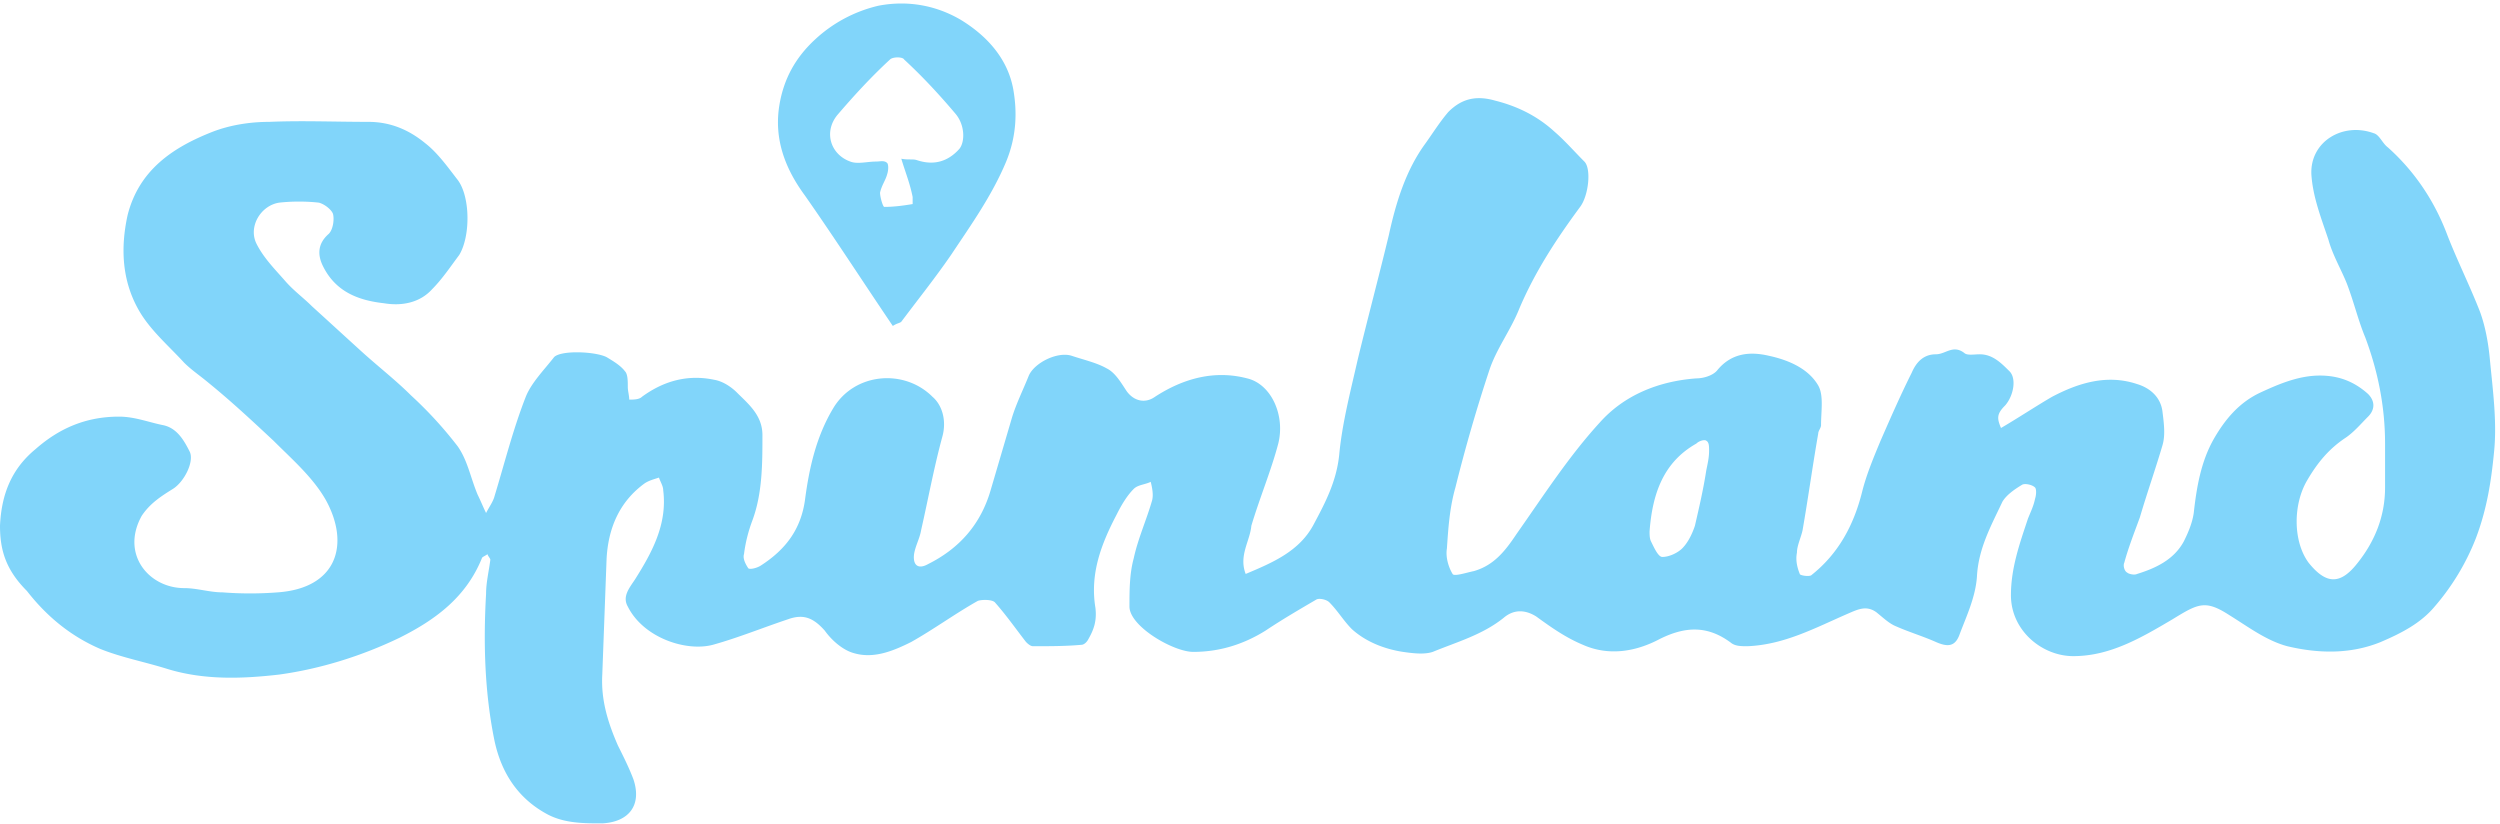 <svg width="176" height="58" xmlns="http://www.w3.org/2000/svg"><g fill="#81D5FA"><path d="M87.696 40.406c1.895-.798 3.79-1.596 4.789-3.492.798-1.497 1.596-2.993 1.795-4.889.2-2.194.799-4.49 1.297-6.684.699-2.893 1.497-5.886 2.195-8.78.5-2.294 1.197-4.589 2.594-6.484.499-.699.998-1.497 1.596-2.195.898-.898 1.896-1.198 3.293-.799 1.596.4 2.993 1.098 4.19 2.195.698.599 1.397 1.397 2.095 2.096.499.498.3 2.394-.3 3.192-1.695 2.295-3.192 4.59-4.29 7.183-.598 1.497-1.595 2.794-2.094 4.29a112.93 112.93 0 0 0-2.395 8.281c-.399 1.397-.499 2.794-.598 4.29-.1.599.1 1.297.399 1.796.1.2.997-.1 1.496-.2 1.397-.399 2.195-1.396 2.993-2.594 1.896-2.693 3.692-5.487 5.887-7.881 1.696-1.896 4.09-2.894 6.784-3.093.499 0 1.197-.2 1.496-.599.998-1.197 2.295-1.297 3.592-.997 1.397.299 2.793.898 3.492 2.095.399.698.2 1.796.2 2.793 0 .2-.2.4-.2.599-.4 2.295-.699 4.49-1.098 6.784-.1.499-.399 1.098-.399 1.596-.1.5 0 .998.2 1.497 0 .1.598.2.798.1 1.896-1.497 2.993-3.492 3.592-5.887.299-1.197.798-2.394 1.297-3.591.698-1.597 1.396-3.193 2.194-4.79.3-.697.799-1.296 1.697-1.296.698 0 1.197-.698 1.995-.1.2.2.698.1 1.097.1.898 0 1.497.599 2.095 1.197.5.499.3 1.696-.299 2.395-.598.598-.598.897-.3 1.596 1.198-.699 2.395-1.497 3.592-2.195 1.896-.998 3.891-1.596 5.987-.898.997.3 1.696.998 1.795 1.995.1.799.2 1.597 0 2.295-.499 1.696-1.097 3.392-1.596 5.088-.399 1.098-.798 2.095-1.097 3.193-.1.2 0 .598.2.698.099.1.498.2.698.1 1.297-.4 2.593-.998 3.292-2.295.3-.598.598-1.297.698-1.995.2-1.796.5-3.592 1.397-5.188.798-1.397 1.796-2.594 3.292-3.292 1.297-.599 2.694-1.198 4.19-1.198 1.298 0 2.395.4 3.393 1.297.498.5.498 1.098 0 1.597-.5.499-.998 1.097-1.597 1.496-1.197.798-1.995 1.796-2.693 2.993-.998 1.696-.998 4.29.1 5.787 1.197 1.496 2.194 1.596 3.391.1 1.297-1.597 1.996-3.393 1.996-5.388v-3.093c0-2.594-.499-5.088-1.397-7.482-.499-1.198-.798-2.495-1.297-3.791-.399-.998-.998-1.996-1.297-3.093-.499-1.497-1.097-2.993-1.197-4.59-.1-2.294 2.195-3.691 4.39-2.893.399.1.598.699.997.998 1.896 1.696 3.293 3.791 4.19 6.185.699 1.796 1.597 3.592 2.295 5.388.4 1.097.599 2.295.699 3.392.2 2.095.498 4.29.299 6.385-.2 2.095-.499 4.09-1.297 6.186a16.593 16.593 0 0 1-2.893 4.789c-.998 1.197-2.395 1.895-3.791 2.494-2.195.898-4.49.798-6.585.299-1.497-.4-2.794-1.397-4.09-2.195-1.697-1.097-2.195-.798-3.991.3-2.195 1.296-4.39 2.593-6.984 2.593-2.195 0-4.39-1.795-4.39-4.29 0-1.895.599-3.591 1.197-5.387.2-.499.4-.898.5-1.397.099-.3.099-.698 0-.798-.2-.2-.7-.3-.899-.2-.498.3-1.097.699-1.396 1.198-.799 1.696-1.696 3.292-1.796 5.287-.1 1.397-.699 2.694-1.197 3.991-.3.898-.799.998-1.696.599-.898-.4-1.896-.699-2.794-1.098-.499-.2-.898-.598-1.397-.997-.698-.5-1.297-.2-1.995.1-2.295.997-4.49 2.194-7.084 2.294-.399 0-.798 0-1.097-.2-1.696-1.296-3.292-1.197-5.088-.299-1.696.898-3.592 1.197-5.388.4-1.197-.5-2.194-1.198-3.292-1.996-.798-.499-1.596-.499-2.295.1-1.496 1.197-3.292 1.696-4.988 2.394-.599.2-1.397.1-2.095 0-1.297-.2-2.594-.698-3.592-1.596-.598-.599-.997-1.297-1.596-1.896-.2-.2-.698-.3-.898-.2-1.197.7-2.394 1.397-3.592 2.196-1.596.997-3.292 1.496-5.088 1.496-1.396 0-4.49-1.796-4.49-3.192 0-1.098 0-2.295.3-3.393.3-1.396.898-2.693 1.297-4.09.1-.4 0-.898-.1-1.297-.399.2-.898.2-1.197.499-.499.499-.898 1.197-1.197 1.796-1.098 2.095-1.896 4.19-1.497 6.584.1.898-.1 1.497-.498 2.195-.1.2-.3.4-.5.4-1.097.099-2.294.099-3.391.099-.2 0-.4-.2-.5-.3-.698-.897-1.396-1.895-2.194-2.793-.2-.2-.898-.2-1.197-.1-1.597.898-3.093 1.996-4.69 2.894-1.197.598-2.593 1.197-3.99.798-.798-.2-1.596-.898-2.095-1.596-.798-.898-1.497-1.198-2.594-.799-1.796.599-3.492 1.297-5.288 1.796-1.895.5-4.889-.499-5.986-2.693-.399-.699.1-1.297.499-1.896 1.197-1.896 2.295-3.891 1.995-6.285 0-.3-.2-.599-.3-.898-.298.1-.697.2-.997.399-1.796 1.297-2.594 3.192-2.693 5.387l-.3 8.081c-.1 1.796.4 3.392 1.098 4.989.399.798.798 1.596 1.097 2.394.599 1.796-.3 2.993-2.195 3.093-1.297 0-2.594 0-3.79-.599-2.096-1.097-3.293-2.893-3.792-5.188-.698-3.392-.798-6.884-.599-10.375 0-.799.2-1.597.3-2.395 0-.1-.2-.3-.2-.399-.1.1-.399.2-.399.3-1.097 2.693-3.193 4.29-5.787 5.586-2.693 1.297-5.587 2.195-8.48 2.594-2.594.3-5.287.4-7.881-.399-1.597-.499-3.193-.798-4.69-1.396-2.095-.898-3.79-2.295-5.187-4.09C.399 40.106 0 38.71 0 37.013c.1-2.195.798-3.99 2.494-5.388 1.696-1.496 3.592-2.294 5.886-2.294 1.098 0 2.096.399 3.093.598.998.2 1.497 1.098 1.896 1.896.3.698-.4 2.095-1.197 2.594-.798.499-1.597.997-2.195 1.895-1.497 2.694.499 5.089 2.993 5.089.898 0 1.796.299 2.694.299 1.296.1 2.593.1 3.89 0 4.19-.3 5.089-3.392 3.393-6.485-.898-1.596-2.395-2.893-3.692-4.19-1.496-1.397-2.993-2.794-4.59-4.09-.598-.5-1.196-.899-1.695-1.397-1.098-1.198-2.395-2.295-3.193-3.692-1.197-2.095-1.297-4.39-.798-6.684.798-3.193 3.193-4.79 5.986-5.887 1.297-.498 2.694-.698 3.99-.698 2.295-.1 4.59 0 6.985 0 1.596 0 2.893.599 3.99 1.497.898.698 1.597 1.696 2.295 2.593.898 1.198.898 3.991.1 5.288-.599.798-1.198 1.696-1.896 2.395-.898.997-2.195 1.197-3.392.997-1.796-.2-3.392-.798-4.29-2.594-.4-.798-.4-1.596.4-2.294.298-.3.398-.998.298-1.397-.1-.3-.598-.698-.997-.798-.898-.1-1.896-.1-2.794 0-1.297.2-2.195 1.696-1.596 2.893.499.998 1.297 1.796 1.995 2.594.599.698 1.297 1.197 1.896 1.796 1.097.997 2.295 2.095 3.392 3.093 1.197 1.097 2.494 2.095 3.592 3.192a28.121 28.121 0 0 1 3.292 3.592c.698.997.898 2.195 1.397 3.392.2.399.399.898.598 1.297.2-.4.5-.798.599-1.197.698-2.295 1.297-4.69 2.195-6.984.399-.998 1.297-1.896 1.995-2.794.499-.498 2.893-.399 3.692 0 .498.3.997.599 1.297.998.199.2.199.698.199 1.098 0 .299.1.598.1.897.3 0 .698 0 .898-.2 1.496-1.097 3.192-1.595 5.088-1.196.598.1 1.197.499 1.596.898.798.798 1.796 1.596 1.796 2.993 0 1.995 0 4.09-.698 5.986-.3.798-.5 1.596-.599 2.394-.1.3.1.698.3.998.1.1.598 0 .897-.2 1.696-1.097 2.794-2.494 3.093-4.589.3-2.295.798-4.49 1.995-6.485 1.497-2.494 4.989-2.793 6.984-.798.698.599.998 1.696.698 2.793-.598 2.195-.997 4.39-1.496 6.585-.1.599-.4 1.098-.499 1.696-.1.798.3 1.098.998.698 2.195-1.097 3.691-2.793 4.39-5.187l1.496-5.089c.3-.997.798-1.995 1.197-2.993.4-.897 1.996-1.696 2.993-1.396.898.299 1.796.499 2.494.898.6.299.998.997 1.397 1.596.5.698 1.297.898 1.996.399 1.995-1.297 4.19-1.896 6.484-1.297 1.697.399 2.694 2.594 2.195 4.59-.498 1.895-1.297 3.79-1.895 5.786-.1 1.097-.898 2.095-.4 3.392zm28.433-2.993c0 .2 0 .499.1.698.2.4.5 1.098.798 1.098.5 0 1.098-.3 1.397-.599.4-.399.698-.998.898-1.596.3-1.297.599-2.594.798-3.891.1-.499.2-.898.2-1.397 0-.3 0-.599-.2-.698-.1-.1-.499 0-.698.2-2.295 1.296-3.093 3.491-3.293 6.185z"/><path d="M62.854 22.947c-2.096-3.093-4.09-6.186-6.186-9.18-1.397-1.895-2.195-3.99-1.796-6.384.3-1.796 1.098-3.293 2.494-4.59A9.841 9.841 0 0 1 61.856.4c2.095-.399 4.09 0 5.786.998 1.796 1.097 3.293 2.693 3.692 4.888.3 1.696.2 3.392-.499 5.089-.998 2.394-2.494 4.489-3.89 6.584-1.098 1.596-2.296 3.093-3.493 4.69-.1.099-.3.099-.598.299zm.598-11.773c.499.1.798 0 1.098.1 1.197.399 2.195.1 2.993-.798.399-.5.399-1.696-.3-2.495-1.097-1.297-2.294-2.594-3.591-3.79-.1-.2-.798-.2-.998 0-1.297 1.196-2.494 2.493-3.691 3.89-.998 1.197-.5 2.794.898 3.293.498.199 1.197 0 1.795 0 .3 0 .599-.1.799.1.1.099.1.498 0 .797-.1.4-.4.799-.5 1.297 0 .3.2.998.3.998.698 0 1.397-.1 1.995-.2v-.498c-.2-.998-.499-1.696-.798-2.694z"/></g></svg>